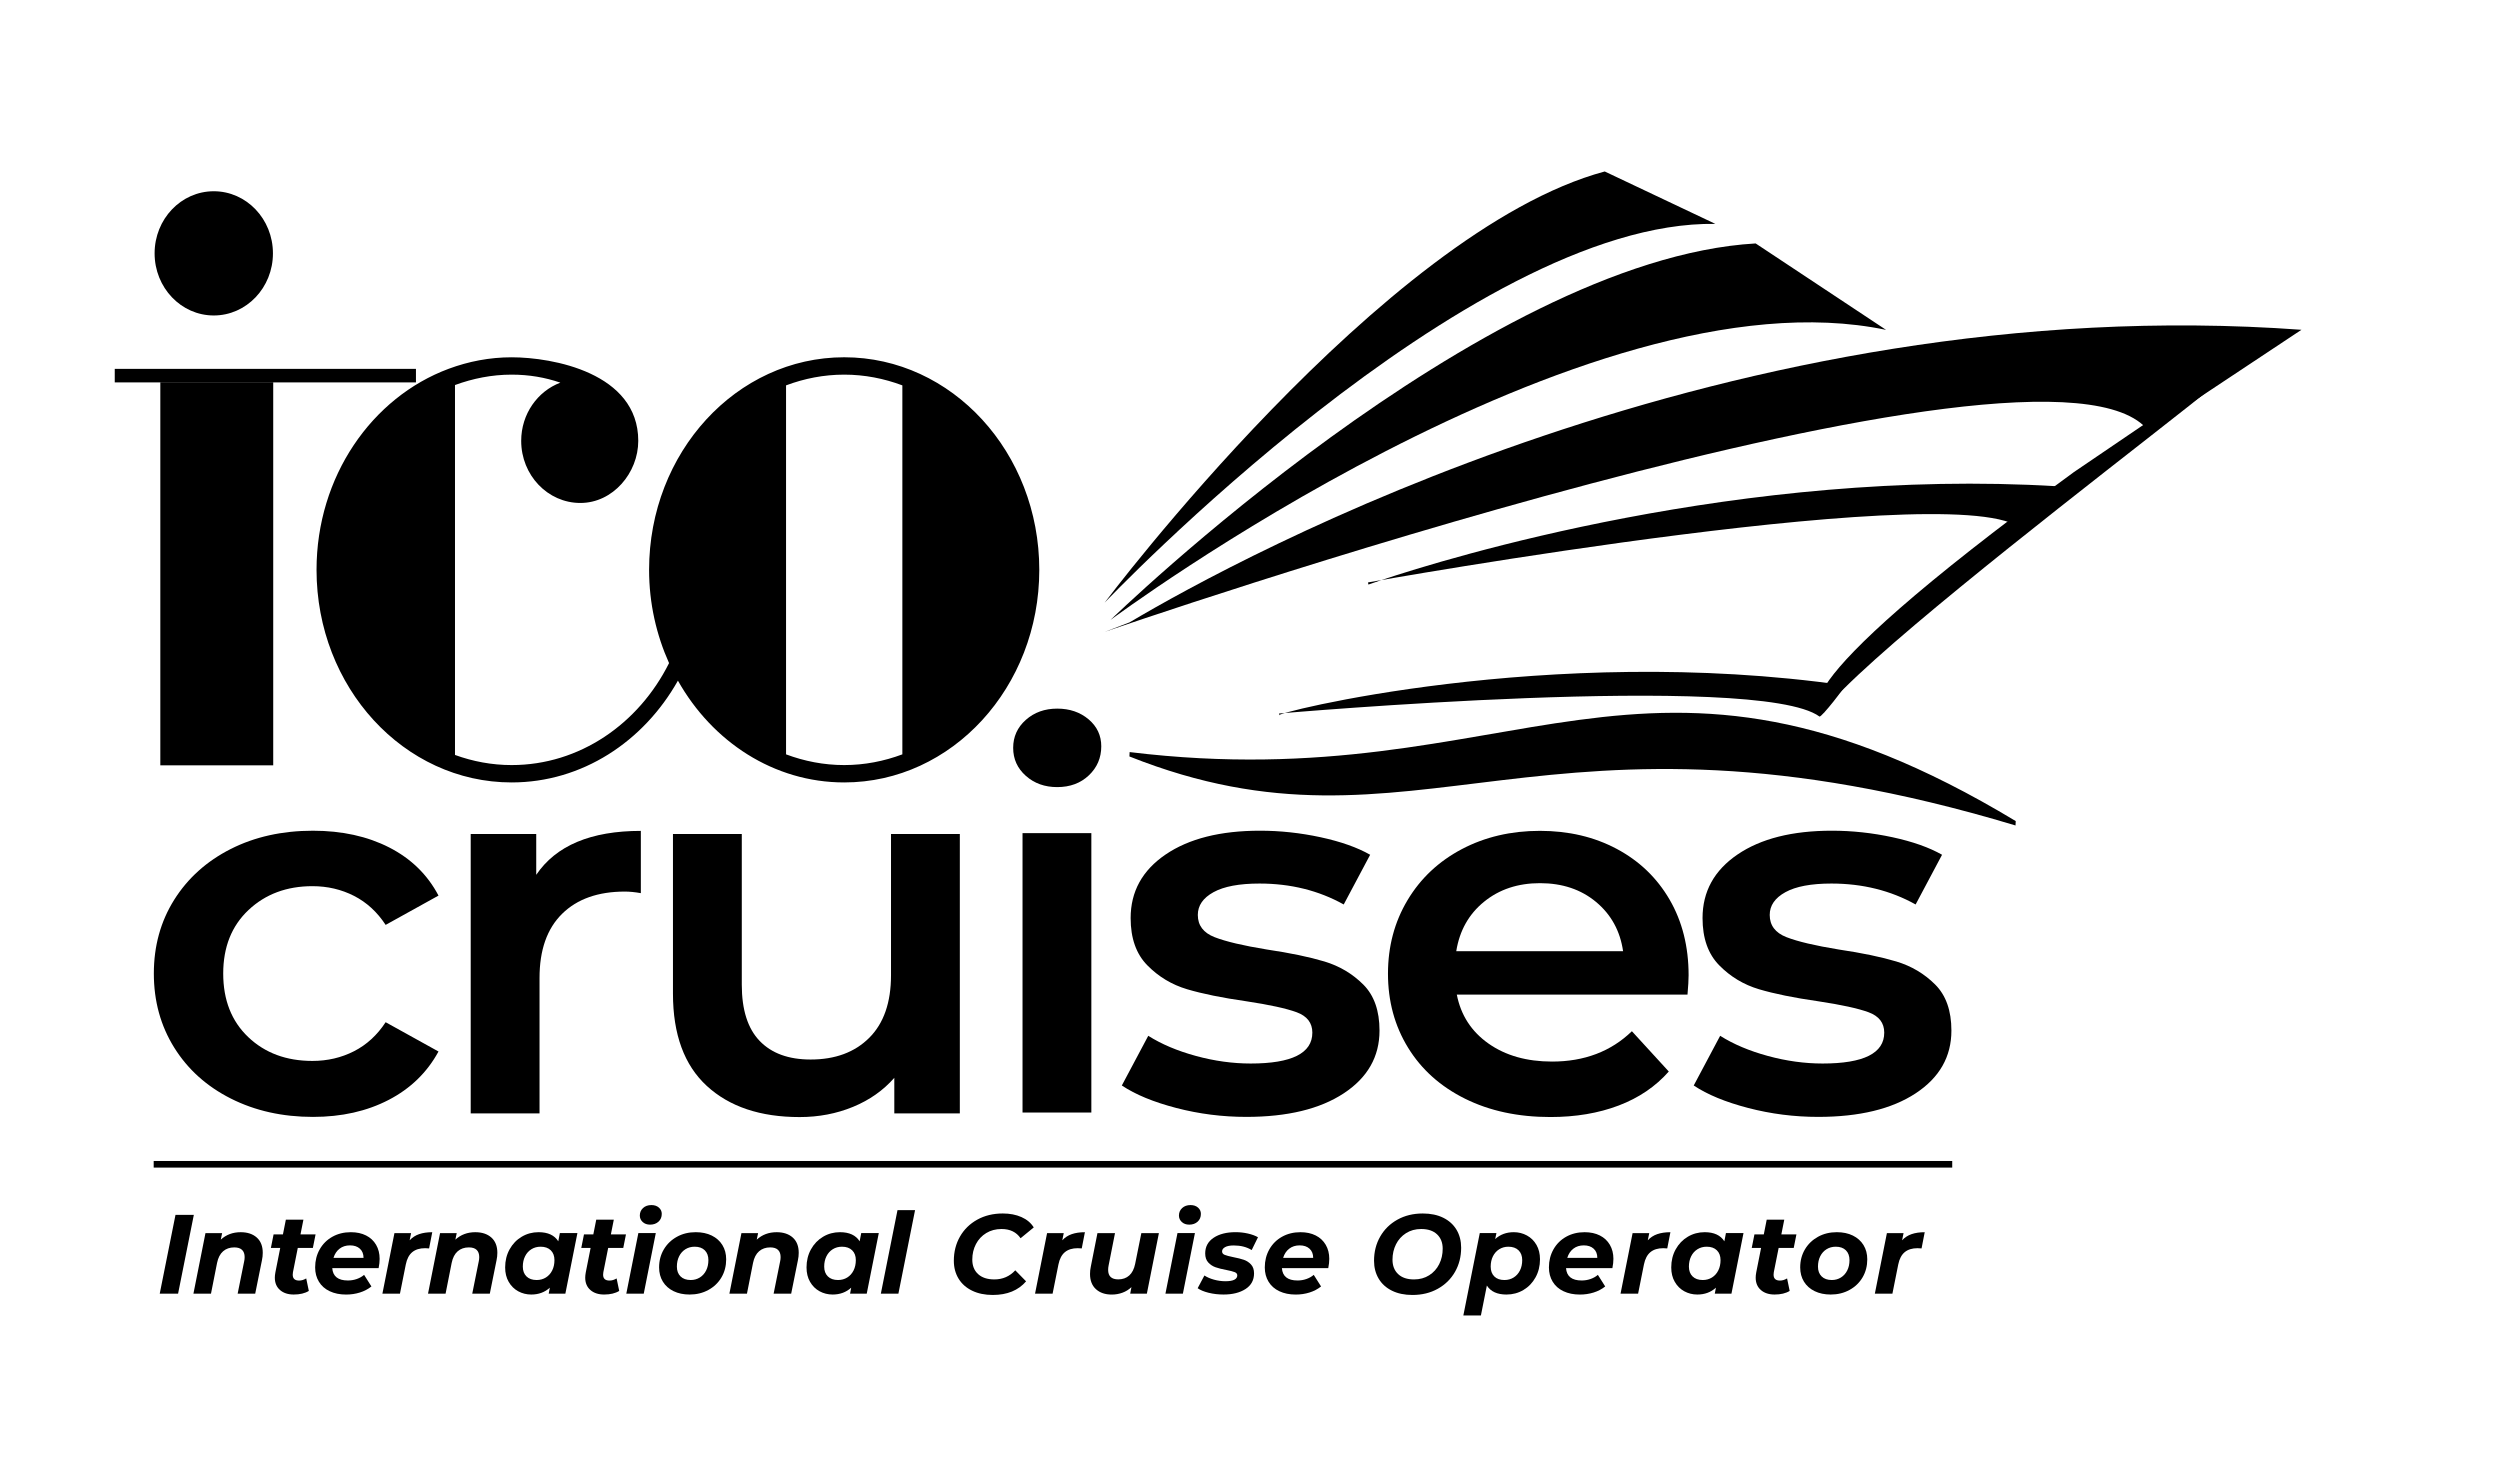 <?xml version="1.0" encoding="UTF-8" standalone="no"?>
<!DOCTYPE svg PUBLIC "-//W3C//DTD SVG 1.1//EN" "http://www.w3.org/Graphics/SVG/1.1/DTD/svg11.dtd">
<svg width="100%" height="100%" viewBox="0 0 173 101" version="1.1" xmlns="http://www.w3.org/2000/svg" xmlns:xlink="http://www.w3.org/1999/xlink" xml:space="preserve" xmlns:serif="http://www.serif.com/" >
    <g transform="matrix(1,0,0,1,-5,-46)">
        <g transform="matrix(0.58,0,0,0.58,83.169,66.603)">
            <path d="M0,38.73C13.224,30.888 71.865,-1.142 139.814,3.824L121.586,15.917C110.041,0.715 -2.982,39.872 -2.982,39.872" />
        </g>
        <g transform="matrix(0.58,0,0,0.58,131.268,56.84)">
            <path d="M0,66.315C0,66.315 -8.432,65.501 29.728,37.64C84.878,0 9.189,54.106 -0.223,66.23" />
        </g>
        <g transform="matrix(0.082,0.575,0.575,-0.082,116.863,58.537)">
            <path d="M43.406,-36.053C43.406,-36.053 43.288,-35.486 43.093,-34.418C41.632,-26.384 35.852,10 43.406,46.887C43.984,49.711 48.231,42.204 48.231,42.204C40.476,38.404 43.147,-36.057 43.147,-36.057" />
        </g>
        <g transform="matrix(0.58,0,0,0.58,81.847,62.846)">
            <path d="M0,44.922C0,44.922 44.246,1.893 76.972,0L92.533,10.312C56.65,2.796 0,44.922 0,44.922" />
        </g>
        <g transform="matrix(0.58,0,0,0.58,81.438,57.866)">
            <path d="M0,51.45C0,51.45 33.293,7.098 59.672,0L72.873,6.253C43.387,5.799 0,51.45 0,51.45" />
        </g>
        <g transform="matrix(0.58,0,0,0.58,144.488,90.679)">
            <path d="M0,20.931C-44.572,-5.948 -59.202,18.372 -105.721,12.698L-105.745,13.221C-71.359,26.879 -56.794,4.358 -0.024,21.454" />
        </g>
        <g transform="matrix(0.58,0,0,0.58,93.536,90.661)">
            <path d="M0,8.339C-1.248,8.227 32.067,-0.311 67.455,4.766C67.657,4.795 64.655,8.65 64.432,8.487C57.11,3.118 -0.044,8.127 -0.044,8.127" />
        </g>
        <g transform="matrix(0.58,0,0,0.58,20.98,104.753)">
            <path d="M0,29.775C-2.891,28.319 -5.146,26.291 -6.767,23.689C-8.387,21.088 -9.197,18.144 -9.197,14.856C-9.197,11.569 -8.387,8.635 -6.767,6.054C-5.146,3.475 -2.902,1.457 -0.033,-0C2.835,-1.456 6.109,-2.185 9.788,-2.185C13.247,-2.185 16.28,-1.519 18.886,-0.188C21.492,1.145 23.452,3.058 24.766,5.555L18.459,9.051C17.451,7.512 16.193,6.357 14.682,5.587C13.171,4.817 11.518,4.431 9.722,4.431C6.656,4.431 4.116,5.379 2.102,7.272C0.087,9.166 -0.92,11.694 -0.92,14.856C-0.92,18.019 0.076,20.547 2.069,22.441C4.062,24.335 6.612,25.281 9.722,25.281C11.518,25.281 13.171,24.896 14.682,24.126C16.193,23.356 17.451,22.202 18.459,20.662L24.766,24.157C23.408,26.654 21.426,28.58 18.821,29.931C16.214,31.284 13.204,31.96 9.788,31.96C6.152,31.96 2.89,31.232 0,29.775" />
        </g>
        <g transform="matrix(0.58,0,0,0.58,49.346,123.048)">
            <path d="M0,-33.708L0,-26.28C-0.701,-26.404 -1.336,-26.467 -1.905,-26.467C-5.103,-26.467 -7.599,-25.582 -9.394,-23.814C-11.19,-22.045 -12.087,-19.496 -12.087,-16.167L-12.087,0L-20.299,0L-20.299,-33.333L-12.481,-33.333L-12.481,-28.465C-10.117,-31.96 -5.957,-33.708 0,-33.708" />
        </g>
        <g transform="matrix(0.58,0,0,0.58,71.42,123.301)">
            <path d="M0,-33.77L0,-0.437L-7.817,-0.437L-7.817,-4.682C-9.131,-3.184 -10.773,-2.028 -12.744,-1.217C-14.715,-0.405 -16.84,0 -19.116,0C-23.803,0 -27.492,-1.237 -30.186,-3.714C-32.879,-6.189 -34.226,-9.862 -34.226,-14.731L-34.226,-33.77L-26.014,-33.77L-26.014,-15.792C-26.014,-12.796 -25.303,-10.559 -23.879,-9.082C-22.457,-7.604 -20.43,-6.866 -17.803,-6.866C-14.869,-6.866 -12.537,-7.729 -10.806,-9.457C-9.077,-11.183 -8.211,-13.67 -8.211,-16.916L-8.211,-33.77L0,-33.77Z" />
        </g>
        <g transform="matrix(0.58,0,0,0.58,3.742,27.949)">
            <path d="M124.167,130.525L132.378,130.525L132.378,163.858L124.167,163.858L124.167,130.525ZM124.562,123.689C123.554,122.795 123.051,121.682 123.051,120.35C123.051,119.018 123.554,117.906 124.562,117.01C125.569,116.116 126.817,115.668 128.306,115.668C129.794,115.668 131.042,116.095 132.051,116.948C133.058,117.801 133.562,118.873 133.562,120.163C133.562,121.536 133.069,122.691 132.083,123.627C131.098,124.563 129.838,125.032 128.306,125.032C126.817,125.032 125.569,124.585 124.562,123.689" />
        </g>
        <g transform="matrix(0.58,0,0,0.58,86.403,104.1)">
            <path d="M0,32.023C-2.716,31.316 -4.884,30.421 -6.504,29.338L-3.351,23.409C-1.774,24.407 0.12,25.209 2.332,25.812C4.542,26.416 6.722,26.717 8.869,26.717C13.773,26.717 16.226,25.49 16.226,23.034C16.226,21.87 15.602,21.058 14.354,20.599C13.105,20.142 11.102,19.705 8.342,19.289C5.453,18.874 3.097,18.394 1.281,17.853C-0.537,17.312 -2.114,16.366 -3.449,15.012C-4.786,13.661 -5.453,11.778 -5.453,9.364C-5.453,6.202 -4.063,3.673 -1.281,1.779C1.5,-0.115 5.255,-1.061 9.985,-1.061C12.393,-1.061 14.802,-0.801 17.211,-0.281C19.62,0.24 21.59,0.936 23.124,1.81L19.97,7.741C16.992,6.077 13.641,5.244 9.919,5.244C7.51,5.244 5.682,5.586 4.434,6.274C3.186,6.961 2.562,7.865 2.562,8.989C2.562,10.237 3.229,11.122 4.565,11.642C5.901,12.163 7.97,12.651 10.773,13.109C13.576,13.525 15.875,14.004 17.671,14.544C19.466,15.086 21.01,16.002 22.302,17.292C23.593,18.582 24.24,20.413 24.24,22.785C24.24,25.906 22.817,28.402 19.97,30.275C17.123,32.148 13.247,33.084 8.342,33.084C5.496,33.084 2.714,32.73 0,32.023" />
        </g>
        <g transform="matrix(0.58,0,0,0.58,107.697,118.393)">
            <path d="M0,-17.229C-1.818,-15.751 -2.924,-13.785 -3.317,-11.33L16.587,-11.33C16.236,-13.743 15.163,-15.7 13.368,-17.198C11.571,-18.696 9.338,-19.445 6.667,-19.445C4.04,-19.445 1.816,-18.706 0,-17.229M24.272,-6.149L-3.252,-6.149C-2.771,-3.693 -1.512,-1.749 0.525,-0.312C2.562,1.124 5.091,1.841 8.112,1.841C11.966,1.841 15.142,0.634 17.638,-1.78L22.039,3.027C20.463,4.817 18.47,6.169 16.062,7.084C13.652,8 10.938,8.458 7.916,8.458C4.062,8.458 0.667,7.73 -2.267,6.273C-5.201,4.817 -7.468,2.789 -9.065,0.187C-10.665,-2.414 -11.464,-5.358 -11.464,-8.646C-11.464,-11.892 -10.687,-14.815 -9.132,-17.416C-7.577,-20.016 -5.42,-22.045 -2.661,-23.502C0.099,-24.958 3.207,-25.687 6.667,-25.687C10.083,-25.687 13.138,-24.969 15.831,-23.534C18.524,-22.098 20.627,-20.079 22.138,-17.479C23.648,-14.877 24.404,-11.871 24.404,-8.458C24.404,-7.917 24.36,-7.148 24.272,-6.149" />
        </g>
        <g transform="matrix(0.58,0,0,0.58,125.978,104.1)">
            <path d="M0,32.023C-2.716,31.316 -4.884,30.421 -6.503,29.338L-3.35,23.409C-1.773,24.407 0.12,25.209 2.332,25.812C4.543,26.416 6.723,26.717 8.869,26.717C13.773,26.717 16.227,25.49 16.227,23.034C16.227,21.87 15.603,21.058 14.354,20.599C13.105,20.142 11.103,19.705 8.343,19.289C5.453,18.874 3.098,18.394 1.281,17.853C-0.536,17.312 -2.113,16.366 -3.448,15.012C-4.785,13.661 -5.452,11.778 -5.452,9.364C-5.452,6.202 -4.062,3.673 -1.28,1.779C1.5,-0.115 5.256,-1.061 9.985,-1.061C12.394,-1.061 14.803,-0.801 17.212,-0.281C19.62,0.24 21.591,0.936 23.124,1.81L19.971,7.741C16.992,6.077 13.642,5.244 9.92,5.244C7.511,5.244 5.683,5.586 4.435,6.274C3.187,6.961 2.563,7.865 2.563,8.989C2.563,10.237 3.229,11.122 4.565,11.642C5.901,12.163 7.971,12.651 10.773,13.109C13.576,13.525 15.875,14.004 17.672,14.544C19.467,15.086 21.011,16.002 22.303,17.292C23.594,18.582 24.24,20.413 24.24,22.785C24.24,25.906 22.817,28.402 19.971,30.275C17.123,32.148 13.247,33.084 8.343,33.084C5.496,33.084 2.715,32.73 0,32.023" />
        </g>
        <g transform="matrix(0.58,0,0,0.58,3.742,63.04)">
            <rect x="20.505" y="109.138" width="214.585" height="0.788"/>
        </g>
        <g transform="matrix(0.58,0,0,0.58,3.742,-30.658)">
            <path d="M34.767,223.483L21.297,223.483L21.297,177.809L34.767,177.809L34.767,223.483ZM15.86,177.792L51.796,177.792L51.796,176.176L15.86,176.176L15.86,177.792ZM34.733,162.397C34.733,158.305 31.572,154.987 27.674,154.987C23.776,154.987 20.615,158.305 20.615,162.397C20.615,166.49 23.776,169.808 27.674,169.808C31.572,169.808 34.733,166.49 34.733,162.397M39.935,200.16C39.935,214.166 50.355,225.522 63.211,225.522C71.615,225.522 78.959,220.653 83.052,213.378C87.143,220.653 94.487,225.522 102.891,225.522C115.747,225.522 126.167,214.166 126.167,200.16C126.167,186.151 115.747,174.795 102.891,174.795C90.033,174.795 79.612,186.151 79.612,200.16C79.612,204.155 80.484,207.922 81.994,211.285C78.373,218.531 71.319,223.45 63.211,223.45C60.849,223.45 58.581,223.016 56.454,222.242L56.454,178.107C58.581,177.327 60.843,176.867 63.211,176.867C65.308,176.867 67.223,177.204 69.024,177.823C66.307,178.852 64.353,181.557 64.353,184.767C64.353,188.859 67.514,192.178 71.412,192.178C75.31,192.178 78.32,188.581 78.32,184.767C78.32,176.647 68.078,174.798 63.211,174.798C60.58,174.798 58.062,175.293 55.702,176.169C46.536,179.579 39.935,189.018 39.935,200.16M95.953,178.148C98.131,177.33 100.459,176.867 102.891,176.867C105.323,176.867 107.649,177.33 109.83,178.148L109.83,222.172C107.649,222.987 105.323,223.45 102.891,223.45C100.459,223.45 98.131,222.987 95.953,222.172L95.953,178.148Z" />
        </g>
        <g transform="matrix(0.58,0,0,0.58,17.144,135.521)">
            <path d="M0,-9.399L2.188,-9.399L0.309,0L-1.88,0L0,-9.399Z" />
        </g>
        <g transform="matrix(0.58,0,0,0.58,22.77,135.151)">
            <path d="M0,-6.056C0.474,-5.63 0.711,-5.024 0.711,-4.237C0.711,-3.941 0.68,-3.65 0.618,-3.364L-0.188,0.638L-2.283,0.638L-1.504,-3.229C-1.468,-3.381 -1.45,-3.546 -1.45,-3.726C-1.45,-4.102 -1.553,-4.388 -1.759,-4.585C-1.965,-4.783 -2.274,-4.881 -2.686,-4.881C-3.223,-4.881 -3.668,-4.726 -4.022,-4.417C-4.375,-4.109 -4.615,-3.645 -4.74,-3.028L-5.465,0.638L-7.56,0.638L-6.124,-6.586L-4.136,-6.586L-4.297,-5.807C-3.653,-6.398 -2.86,-6.694 -1.92,-6.694C-1.115,-6.694 -0.475,-6.481 0,-6.056" />
        </g>
        <g transform="matrix(0.58,0,0,0.58,25.272,131.944)">
            <path d="M0,3.612C-0.018,3.684 -0.027,3.783 -0.027,3.908C-0.027,4.374 0.228,4.606 0.738,4.606C1.016,4.606 1.298,4.521 1.584,4.351L1.894,5.841C1.428,6.128 0.828,6.271 0.094,6.271C-0.586,6.271 -1.133,6.092 -1.544,5.734C-1.956,5.376 -2.162,4.883 -2.162,4.257C-2.162,4.078 -2.14,3.868 -2.095,3.626L-1.518,0.712L-2.632,0.712L-2.31,-0.9L-1.195,-0.9L-0.846,-2.659L1.249,-2.659L0.899,-0.9L2.699,-0.9L2.377,0.712L0.577,0.712L0,3.612Z" />
        </g>
        <g transform="matrix(0.58,0,0,0.58,28.498,134.442)">
            <path d="M0,-3.504C-0.34,-3.24 -0.582,-2.875 -0.725,-2.41L2.86,-2.41C2.86,-2.875 2.714,-3.24 2.424,-3.504C2.133,-3.769 1.741,-3.9 1.249,-3.9C0.756,-3.9 0.34,-3.769 0,-3.504M4.66,-1.188L-0.873,-1.188C-0.801,-0.203 -0.179,0.289 0.994,0.289C1.361,0.289 1.712,0.231 2.048,0.114C2.383,-0.002 2.677,-0.167 2.927,-0.382L3.8,1.001C3.397,1.323 2.936,1.564 2.417,1.725C1.898,1.888 1.352,1.968 0.779,1.968C0.036,1.968 -0.616,1.836 -1.175,1.571C-1.735,1.308 -2.165,0.93 -2.464,0.436C-2.764,-0.056 -2.914,-0.624 -2.914,-1.269C-2.914,-2.066 -2.733,-2.783 -2.37,-3.424C-2.008,-4.064 -1.504,-4.566 -0.859,-4.928C-0.215,-5.29 0.519,-5.472 1.343,-5.472C2.041,-5.472 2.647,-5.342 3.162,-5.082C3.677,-4.822 4.076,-4.451 4.357,-3.968C4.64,-3.484 4.78,-2.925 4.78,-2.289C4.78,-1.958 4.74,-1.591 4.66,-1.188" />
        </g>
        <g transform="matrix(0.58,0,0,0.58,34.005,135.389)">
            <path d="M0,-6.875C0.443,-7.027 0.964,-7.104 1.564,-7.104L1.188,-5.17C0.937,-5.188 0.776,-5.196 0.705,-5.196C0.069,-5.196 -0.439,-5.04 -0.819,-4.727C-1.2,-4.413 -1.457,-3.925 -1.591,-3.263L-2.29,0.229L-4.384,0.229L-2.948,-6.996L-0.96,-6.996L-1.135,-6.137C-0.822,-6.477 -0.443,-6.723 0,-6.875" />
        </g>
        <g transform="matrix(0.58,0,0,0.58,39.004,135.151)">
            <path d="M0,-6.056C0.474,-5.63 0.711,-5.024 0.711,-4.237C0.711,-3.941 0.68,-3.65 0.618,-3.364L-0.188,0.638L-2.283,0.638L-1.504,-3.229C-1.468,-3.381 -1.45,-3.546 -1.45,-3.726C-1.45,-4.102 -1.553,-4.388 -1.759,-4.585C-1.965,-4.783 -2.274,-4.881 -2.686,-4.881C-3.223,-4.881 -3.668,-4.726 -4.022,-4.417C-4.375,-4.109 -4.615,-3.645 -4.74,-3.028L-5.465,0.638L-7.56,0.638L-6.124,-6.586L-4.136,-6.586L-4.297,-5.807C-3.653,-6.398 -2.86,-6.694 -1.92,-6.694C-1.115,-6.694 -0.475,-6.481 0,-6.056" />
        </g>
        <g transform="matrix(0.58,0,0,0.58,42.776,132.447)">
            <path d="M0,3.371C0.322,3.17 0.573,2.89 0.752,2.531C0.931,2.174 1.021,1.762 1.021,1.296C1.021,0.804 0.875,0.414 0.584,0.128C0.293,-0.158 -0.112,-0.302 -0.631,-0.302C-1.043,-0.302 -1.41,-0.201 -1.732,0C-2.055,0.202 -2.306,0.481 -2.484,0.84C-2.664,1.198 -2.753,1.609 -2.753,2.075C-2.753,2.567 -2.607,2.957 -2.316,3.243C-2.026,3.53 -1.621,3.673 -1.102,3.673C-0.689,3.673 -0.322,3.572 0,3.371M3.76,-1.927L2.323,5.298L0.335,5.298L0.47,4.586C-0.13,5.132 -0.869,5.405 -1.746,5.405C-2.31,5.405 -2.829,5.275 -3.304,5.016C-3.778,4.756 -4.156,4.383 -4.438,3.894C-4.72,3.407 -4.861,2.832 -4.861,2.169C-4.861,1.372 -4.685,0.654 -4.331,0.014C-3.978,-0.626 -3.496,-1.128 -2.887,-1.49C-2.279,-1.853 -1.607,-2.034 -0.873,-2.034C0.237,-2.034 1.021,-1.672 1.477,-0.946L1.665,-1.927L3.76,-1.927Z" />
        </g>
        <g transform="matrix(0.58,0,0,0.58,46.751,131.944)">
            <path d="M0,3.612C-0.018,3.684 -0.027,3.783 -0.027,3.908C-0.027,4.374 0.228,4.606 0.738,4.606C1.016,4.606 1.298,4.521 1.584,4.351L1.894,5.841C1.428,6.128 0.828,6.271 0.094,6.271C-0.586,6.271 -1.133,6.092 -1.544,5.734C-1.956,5.376 -2.162,4.883 -2.162,4.257C-2.162,4.078 -2.14,3.868 -2.095,3.626L-1.518,0.712L-2.632,0.712L-2.31,-0.9L-1.195,-0.9L-0.846,-2.659L1.249,-2.659L0.899,-0.9L2.699,-0.9L2.377,0.712L0.577,0.712L0,3.612Z" />
        </g>
        <g transform="matrix(0.58,0,0,0.58,49.474,134.348)">
            <path d="M0,-6.526C-0.229,-6.737 -0.342,-6.994 -0.342,-7.298C-0.342,-7.657 -0.215,-7.954 0.04,-8.191C0.295,-8.428 0.629,-8.547 1.041,-8.547C1.408,-8.547 1.706,-8.447 1.934,-8.245C2.162,-8.044 2.276,-7.796 2.276,-7.5C2.276,-7.115 2.146,-6.803 1.887,-6.567C1.627,-6.33 1.291,-6.211 0.879,-6.211C0.521,-6.211 0.229,-6.316 0,-6.526M-0.517,-5.204L1.564,-5.204L0.127,2.021L-1.954,2.021L-0.517,-5.204Z" />
        </g>
        <g transform="matrix(0.58,0,0,0.58,53.429,132.447)">
            <path d="M0,3.371C0.322,3.17 0.573,2.89 0.752,2.531C0.931,2.174 1.021,1.762 1.021,1.296C1.021,0.804 0.877,0.414 0.591,0.128C0.304,-0.158 -0.099,-0.302 -0.618,-0.302C-1.03,-0.302 -1.396,-0.201 -1.719,0C-2.041,0.202 -2.292,0.481 -2.471,0.84C-2.65,1.198 -2.739,1.609 -2.739,2.075C-2.739,2.567 -2.594,2.957 -2.303,3.243C-2.012,3.53 -1.607,3.673 -1.088,3.673C-0.685,3.673 -0.322,3.572 0,3.371M-3.136,5.002C-3.686,4.733 -4.111,4.355 -4.411,3.868C-4.711,3.38 -4.861,2.813 -4.861,2.169C-4.861,1.372 -4.673,0.656 -4.297,0.02C-3.921,-0.615 -3.402,-1.116 -2.739,-1.483C-2.077,-1.851 -1.33,-2.034 -0.497,-2.034C0.237,-2.034 0.877,-1.9 1.423,-1.631C1.969,-1.362 2.393,-0.984 2.692,-0.496C2.992,-0.009 3.142,0.558 3.142,1.202C3.142,1.999 2.957,2.715 2.585,3.35C2.213,3.986 1.694,4.487 1.027,4.854C0.36,5.222 -0.389,5.405 -1.222,5.405C-1.947,5.405 -2.585,5.27 -3.136,5.002" />
        </g>
        <g transform="matrix(0.58,0,0,0.58,59.859,135.151)">
            <path d="M0,-6.056C0.474,-5.63 0.711,-5.024 0.711,-4.237C0.711,-3.941 0.68,-3.65 0.618,-3.364L-0.188,0.638L-2.283,0.638L-1.504,-3.229C-1.468,-3.381 -1.45,-3.546 -1.45,-3.726C-1.45,-4.102 -1.553,-4.388 -1.759,-4.585C-1.965,-4.783 -2.274,-4.881 -2.686,-4.881C-3.223,-4.881 -3.668,-4.726 -4.022,-4.417C-4.375,-4.109 -4.615,-3.645 -4.74,-3.028L-5.465,0.638L-7.56,0.638L-6.124,-6.586L-4.136,-6.586L-4.297,-5.807C-3.653,-6.398 -2.86,-6.694 -1.92,-6.694C-1.115,-6.694 -0.475,-6.481 0,-6.056" />
        </g>
        <g transform="matrix(0.58,0,0,0.58,63.631,132.447)">
            <path d="M0,3.371C0.322,3.17 0.573,2.89 0.752,2.531C0.931,2.174 1.021,1.762 1.021,1.296C1.021,0.804 0.875,0.414 0.584,0.128C0.293,-0.158 -0.112,-0.302 -0.631,-0.302C-1.043,-0.302 -1.41,-0.201 -1.732,0C-2.055,0.202 -2.306,0.481 -2.484,0.84C-2.664,1.198 -2.753,1.609 -2.753,2.075C-2.753,2.567 -2.607,2.957 -2.316,3.243C-2.026,3.53 -1.621,3.673 -1.102,3.673C-0.689,3.673 -0.322,3.572 0,3.371M3.76,-1.927L2.323,5.298L0.335,5.298L0.47,4.586C-0.13,5.132 -0.869,5.405 -1.746,5.405C-2.31,5.405 -2.829,5.275 -3.304,5.016C-3.778,4.756 -4.156,4.383 -4.438,3.894C-4.72,3.407 -4.861,2.832 -4.861,2.169C-4.861,1.372 -4.685,0.654 -4.331,0.014C-3.978,-0.626 -3.496,-1.128 -2.887,-1.49C-2.279,-1.853 -1.607,-2.034 -0.873,-2.034C0.237,-2.034 1.021,-1.672 1.477,-0.946L1.665,-1.927L3.76,-1.927Z" />
        </g>
        <g transform="matrix(0.58,0,0,0.58,67.107,135.521)">
            <path d="M0,-9.964L2.095,-9.964L0.107,0L-1.987,0L0,-9.964Z" />
        </g>
        <g transform="matrix(0.58,0,0,0.58,72.271,130.269)">
            <path d="M0,8.7C-0.703,8.36 -1.242,7.882 -1.618,7.263C-1.994,6.646 -2.182,5.934 -2.182,5.129C-2.182,4.063 -1.938,3.103 -1.451,2.248C-0.963,1.393 -0.275,0.72 0.611,0.227C1.497,-0.265 2.513,-0.511 3.659,-0.511C4.5,-0.511 5.244,-0.368 5.888,-0.081C6.533,0.205 7.021,0.617 7.352,1.154L5.781,2.443C5.279,1.709 4.523,1.342 3.511,1.342C2.822,1.342 2.213,1.503 1.685,1.825C1.157,2.147 0.747,2.586 0.457,3.141C0.166,3.696 0.02,4.314 0.02,4.994C0.02,5.72 0.25,6.295 0.711,6.72C1.172,7.145 1.819,7.357 2.652,7.357C3.646,7.357 4.478,6.995 5.149,6.27L6.438,7.586C5.507,8.669 4.183,9.211 2.464,9.211C1.524,9.211 0.703,9.041 0,8.7" />
        </g>
        <g transform="matrix(0.58,0,0,0.58,79.168,135.389)">
            <path d="M0,-6.875C0.443,-7.027 0.964,-7.104 1.564,-7.104L1.188,-5.17C0.937,-5.188 0.776,-5.196 0.705,-5.196C0.069,-5.196 -0.439,-5.04 -0.819,-4.727C-1.2,-4.413 -1.457,-3.925 -1.591,-3.263L-2.29,0.229L-4.384,0.229L-2.948,-6.996L-0.96,-6.996L-1.135,-6.137C-0.822,-6.477 -0.443,-6.723 0,-6.875" />
        </g>
        <g transform="matrix(0.58,0,0,0.58,85.196,135.584)">
            <path d="M0,-7.332L-1.437,-0.107L-3.424,-0.107L-3.276,-0.887C-3.59,-0.591 -3.948,-0.369 -4.351,-0.222C-4.754,-0.074 -5.179,0 -5.626,0C-6.415,0 -7.043,-0.215 -7.513,-0.645C-7.983,-1.074 -8.218,-1.679 -8.218,-2.457C-8.218,-2.753 -8.187,-3.044 -8.124,-3.33L-7.332,-7.332L-5.237,-7.332L-6.002,-3.465C-6.039,-3.294 -6.056,-3.12 -6.056,-2.94C-6.056,-2.188 -5.653,-1.812 -4.848,-1.812C-4.319,-1.812 -3.883,-1.967 -3.539,-2.276C-3.194,-2.585 -2.959,-3.048 -2.833,-3.666L-2.095,-7.332L0,-7.332Z" />
        </g>
        <g transform="matrix(0.58,0,0,0.58,86.782,134.348)">
            <path d="M0,-6.526C-0.229,-6.737 -0.343,-6.994 -0.343,-7.298C-0.343,-7.657 -0.215,-7.954 0.039,-8.191C0.295,-8.428 0.629,-8.547 1.041,-8.547C1.406,-8.547 1.705,-8.447 1.934,-8.245C2.162,-8.044 2.275,-7.796 2.275,-7.5C2.275,-7.115 2.146,-6.803 1.887,-6.567C1.627,-6.33 1.291,-6.211 0.879,-6.211C0.521,-6.211 0.229,-6.316 0,-6.526M-0.518,-5.204L1.564,-5.204L0.127,2.021L-1.954,2.021L-0.518,-5.204Z" />
        </g>
        <g transform="matrix(0.58,0,0,0.58,88.637,131.387)">
            <path d="M0,7.023C-0.56,6.884 -0.995,6.703 -1.309,6.479L-0.503,4.961C-0.189,5.168 0.192,5.334 0.645,5.459C1.097,5.584 1.552,5.646 2.008,5.646C2.482,5.646 2.836,5.586 3.068,5.465C3.302,5.344 3.418,5.172 3.418,4.948C3.418,4.769 3.314,4.639 3.109,4.559C2.903,4.478 2.572,4.393 2.115,4.303C1.596,4.206 1.169,4.098 0.833,3.981C0.497,3.865 0.206,3.674 -0.04,3.411C-0.286,3.147 -0.409,2.787 -0.409,2.33C-0.409,1.533 -0.076,0.911 0.591,0.463C1.258,0.015 2.133,-0.208 3.217,-0.208C3.718,-0.208 4.206,-0.155 4.681,-0.047C5.154,0.06 5.558,0.208 5.889,0.396L5.137,1.926C4.546,1.56 3.834,1.377 3.002,1.377C2.545,1.377 2.198,1.443 1.961,1.578C1.724,1.711 1.605,1.882 1.605,2.087C1.605,2.276 1.708,2.413 1.914,2.498C2.12,2.583 2.465,2.674 2.948,2.773C3.458,2.872 3.877,2.976 4.203,3.088C4.53,3.201 4.814,3.386 5.057,3.646C5.298,3.906 5.419,4.259 5.419,4.707C5.419,5.512 5.081,6.134 4.405,6.573C3.729,7.011 2.854,7.231 1.779,7.231C1.153,7.231 0.56,7.162 0,7.023" />
        </g>
        <g transform="matrix(0.58,0,0,0.58,94.213,134.442)">
            <path d="M0,-3.504C-0.34,-3.24 -0.582,-2.875 -0.725,-2.41L2.86,-2.41C2.86,-2.875 2.715,-3.24 2.424,-3.504C2.133,-3.769 1.741,-3.9 1.249,-3.9C0.757,-3.9 0.341,-3.769 0,-3.504M4.66,-1.188L-0.872,-1.188C-0.801,-0.203 -0.179,0.289 0.994,0.289C1.361,0.289 1.713,0.231 2.048,0.114C2.384,-0.002 2.677,-0.167 2.928,-0.382L3.801,1.001C3.397,1.323 2.937,1.564 2.418,1.725C1.898,1.888 1.353,1.968 0.779,1.968C0.036,1.968 -0.615,1.836 -1.175,1.571C-1.734,1.308 -2.164,0.93 -2.464,0.436C-2.764,-0.056 -2.913,-0.624 -2.913,-1.269C-2.913,-2.066 -2.732,-2.783 -2.37,-3.424C-2.007,-4.064 -1.504,-4.566 -0.859,-4.928C-0.215,-5.29 0.52,-5.472 1.343,-5.472C2.042,-5.472 2.647,-5.342 3.163,-5.082C3.678,-4.822 4.076,-4.451 4.358,-3.968C4.64,-3.484 4.781,-2.925 4.781,-2.289C4.781,-1.958 4.74,-1.591 4.66,-1.188" />
        </g>
        <g transform="matrix(0.58,0,0,0.58,103.9,131.336)">
            <path d="M0,5.022C0.52,4.691 0.918,4.248 1.195,3.692C1.473,3.137 1.611,2.524 1.611,1.852C1.611,1.136 1.388,0.566 0.94,0.14C0.492,-0.285 -0.139,-0.498 -0.953,-0.498C-1.643,-0.498 -2.247,-0.332 -2.767,0C-3.285,0.331 -3.684,0.774 -3.961,1.329C-4.239,1.884 -4.378,2.498 -4.378,3.168C-4.378,3.885 -4.154,4.456 -3.706,4.88C-3.259,5.306 -2.627,5.518 -1.812,5.518C-1.123,5.518 -0.52,5.353 0,5.022M-4.444,6.861C-5.134,6.521 -5.662,6.043 -6.029,5.424C-6.396,4.807 -6.58,4.095 -6.58,3.29C-6.58,2.224 -6.336,1.264 -5.848,0.409C-5.36,-0.446 -4.675,-1.12 -3.793,-1.612C-2.912,-2.104 -1.902,-2.35 -0.766,-2.35C0.175,-2.35 0.989,-2.18 1.679,-1.84C2.368,-1.499 2.896,-1.021 3.264,-0.404C3.63,0.214 3.813,0.926 3.813,1.732C3.813,2.797 3.569,3.757 3.082,4.612C2.594,5.467 1.909,6.141 1.027,6.633C0.146,7.126 -0.864,7.372 -2.001,7.372C-2.94,7.372 -3.756,7.202 -4.444,6.861" />
        </g>
        <g transform="matrix(0.58,0,0,0.58,109.745,133.896)">
            <path d="M0,0.873C0.322,0.672 0.572,0.392 0.752,0.033C0.931,-0.324 1.021,-0.736 1.021,-1.202C1.021,-1.694 0.874,-2.084 0.584,-2.37C0.293,-2.656 -0.112,-2.8 -0.632,-2.8C-1.034,-2.8 -1.397,-2.699 -1.72,-2.498C-2.042,-2.296 -2.292,-2.017 -2.472,-1.658C-2.65,-1.3 -2.74,-0.889 -2.74,-0.423C-2.74,0.069 -2.597,0.459 -2.311,0.745C-2.023,1.032 -1.621,1.175 -1.102,1.175C-0.689,1.175 -0.322,1.074 0,0.873M1.577,-4.143C2.057,-3.883 2.437,-3.509 2.719,-3.022C3.001,-2.533 3.142,-1.958 3.142,-1.296C3.142,-0.499 2.965,0.22 2.611,0.859C2.258,1.5 1.776,2.001 1.168,2.363C0.559,2.726 -0.117,2.907 -0.859,2.907C-1.961,2.907 -2.74,2.549 -3.196,1.833L-3.908,5.405L-6.003,5.405L-4.042,-4.425L-2.055,-4.425L-2.203,-3.713C-1.604,-4.259 -0.864,-4.532 0.013,-4.532C0.577,-4.532 1.099,-4.402 1.577,-4.143" />
        </g>
        <g transform="matrix(0.58,0,0,0.58,113.875,134.442)">
            <path d="M0,-3.504C-0.34,-3.24 -0.582,-2.875 -0.725,-2.41L2.86,-2.41C2.86,-2.875 2.715,-3.24 2.424,-3.504C2.133,-3.769 1.741,-3.9 1.249,-3.9C0.757,-3.9 0.341,-3.769 0,-3.504M4.66,-1.188L-0.872,-1.188C-0.801,-0.203 -0.179,0.289 0.994,0.289C1.361,0.289 1.713,0.231 2.048,0.114C2.384,-0.002 2.677,-0.167 2.928,-0.382L3.801,1.001C3.397,1.323 2.937,1.564 2.418,1.725C1.898,1.888 1.353,1.968 0.779,1.968C0.036,1.968 -0.615,1.836 -1.175,1.571C-1.734,1.308 -2.164,0.93 -2.464,0.436C-2.764,-0.056 -2.913,-0.624 -2.913,-1.269C-2.913,-2.066 -2.732,-2.783 -2.37,-3.424C-2.007,-4.064 -1.504,-4.566 -0.859,-4.928C-0.215,-5.29 0.52,-5.472 1.343,-5.472C2.042,-5.472 2.647,-5.342 3.163,-5.082C3.678,-4.822 4.076,-4.451 4.358,-3.968C4.64,-3.484 4.781,-2.925 4.781,-2.289C4.781,-1.958 4.74,-1.591 4.66,-1.188" />
        </g>
        <g transform="matrix(0.58,0,0,0.58,119.685,135.389)">
            <path d="M0,-6.875C0.443,-7.027 0.965,-7.104 1.564,-7.104L1.188,-5.17C0.937,-5.188 0.776,-5.196 0.705,-5.196C0.069,-5.196 -0.438,-5.04 -0.819,-4.727C-1.2,-4.413 -1.457,-3.925 -1.592,-3.263L-2.29,0.229L-4.385,0.229L-2.947,-6.996L-0.96,-6.996L-1.135,-6.137C-0.821,-6.477 -0.443,-6.723 0,-6.875" />
        </g>
        <g transform="matrix(0.58,0,0,0.58,123.469,132.447)">
            <path d="M0,3.371C0.322,3.17 0.573,2.89 0.752,2.531C0.932,2.174 1.021,1.762 1.021,1.296C1.021,0.804 0.875,0.414 0.584,0.128C0.293,-0.158 -0.111,-0.302 -0.631,-0.302C-1.043,-0.302 -1.41,-0.201 -1.732,0C-2.055,0.202 -2.305,0.481 -2.484,0.84C-2.663,1.198 -2.753,1.609 -2.753,2.075C-2.753,2.567 -2.607,2.957 -2.316,3.243C-2.025,3.53 -1.62,3.673 -1.101,3.673C-0.689,3.673 -0.322,3.572 0,3.371M3.76,-1.927L2.323,5.298L0.336,5.298L0.471,4.586C-0.13,5.132 -0.868,5.405 -1.745,5.405C-2.31,5.405 -2.829,5.275 -3.303,5.016C-3.777,4.756 -4.156,4.383 -4.437,3.894C-4.72,3.407 -4.86,2.832 -4.86,2.169C-4.86,1.372 -4.685,0.654 -4.33,0.014C-3.977,-0.626 -3.496,-1.128 -2.887,-1.49C-2.278,-1.853 -1.606,-2.034 -0.873,-2.034C0.237,-2.034 1.021,-1.672 1.478,-0.946L1.665,-1.927L3.76,-1.927Z" />
        </g>
        <g transform="matrix(0.58,0,0,0.58,127.747,131.944)">
            <path d="M0,3.612C-0.018,3.684 -0.026,3.783 -0.026,3.908C-0.026,4.374 0.229,4.606 0.739,4.606C1.017,4.606 1.299,4.521 1.585,4.351L1.894,5.841C1.428,6.128 0.828,6.271 0.095,6.271C-0.586,6.271 -1.132,6.092 -1.544,5.734C-1.956,5.376 -2.161,4.883 -2.161,4.257C-2.161,4.078 -2.14,3.868 -2.095,3.626L-1.517,0.712L-2.632,0.712L-2.31,-0.9L-1.194,-0.9L-0.846,-2.659L1.249,-2.659L0.9,-0.9L2.699,-0.9L2.377,0.712L0.578,0.712L0,3.612Z" />
        </g>
        <g transform="matrix(0.58,0,0,0.58,132.393,132.447)">
            <path d="M0,3.371C0.322,3.17 0.572,2.89 0.752,2.531C0.931,2.174 1.021,1.762 1.021,1.296C1.021,0.804 0.877,0.414 0.591,0.128C0.304,-0.158 -0.099,-0.302 -0.618,-0.302C-1.03,-0.302 -1.397,-0.201 -1.72,0C-2.042,0.202 -2.292,0.481 -2.472,0.84C-2.65,1.198 -2.74,1.609 -2.74,2.075C-2.74,2.567 -2.595,2.957 -2.304,3.243C-2.013,3.53 -1.607,3.673 -1.088,3.673C-0.686,3.673 -0.322,3.572 0,3.371M-3.136,5.002C-3.687,4.733 -4.112,4.355 -4.412,3.868C-4.712,3.38 -4.861,2.813 -4.861,2.169C-4.861,1.372 -4.674,0.656 -4.298,0.02C-3.922,-0.615 -3.402,-1.116 -2.74,-1.483C-2.077,-1.851 -1.33,-2.034 -0.497,-2.034C0.236,-2.034 0.877,-1.9 1.423,-1.631C1.969,-1.362 2.392,-0.984 2.692,-0.496C2.992,-0.009 3.142,0.558 3.142,1.202C3.142,1.999 2.956,2.715 2.585,3.35C2.213,3.986 1.693,4.487 1.026,4.854C0.359,5.222 -0.39,5.405 -1.223,5.405C-1.947,5.405 -2.585,5.27 -3.136,5.002" />
        </g>
        <g transform="matrix(0.58,0,0,0.58,137.283,135.389)">
            <path d="M0,-6.875C0.443,-7.027 0.965,-7.104 1.564,-7.104L1.188,-5.17C0.937,-5.188 0.776,-5.196 0.705,-5.196C0.069,-5.196 -0.438,-5.04 -0.819,-4.727C-1.2,-4.413 -1.457,-3.925 -1.592,-3.263L-2.29,0.229L-4.385,0.229L-2.947,-6.996L-0.96,-6.996L-1.135,-6.137C-0.821,-6.477 -0.443,-6.723 0,-6.875" />
        </g>
    </g>
</svg>

